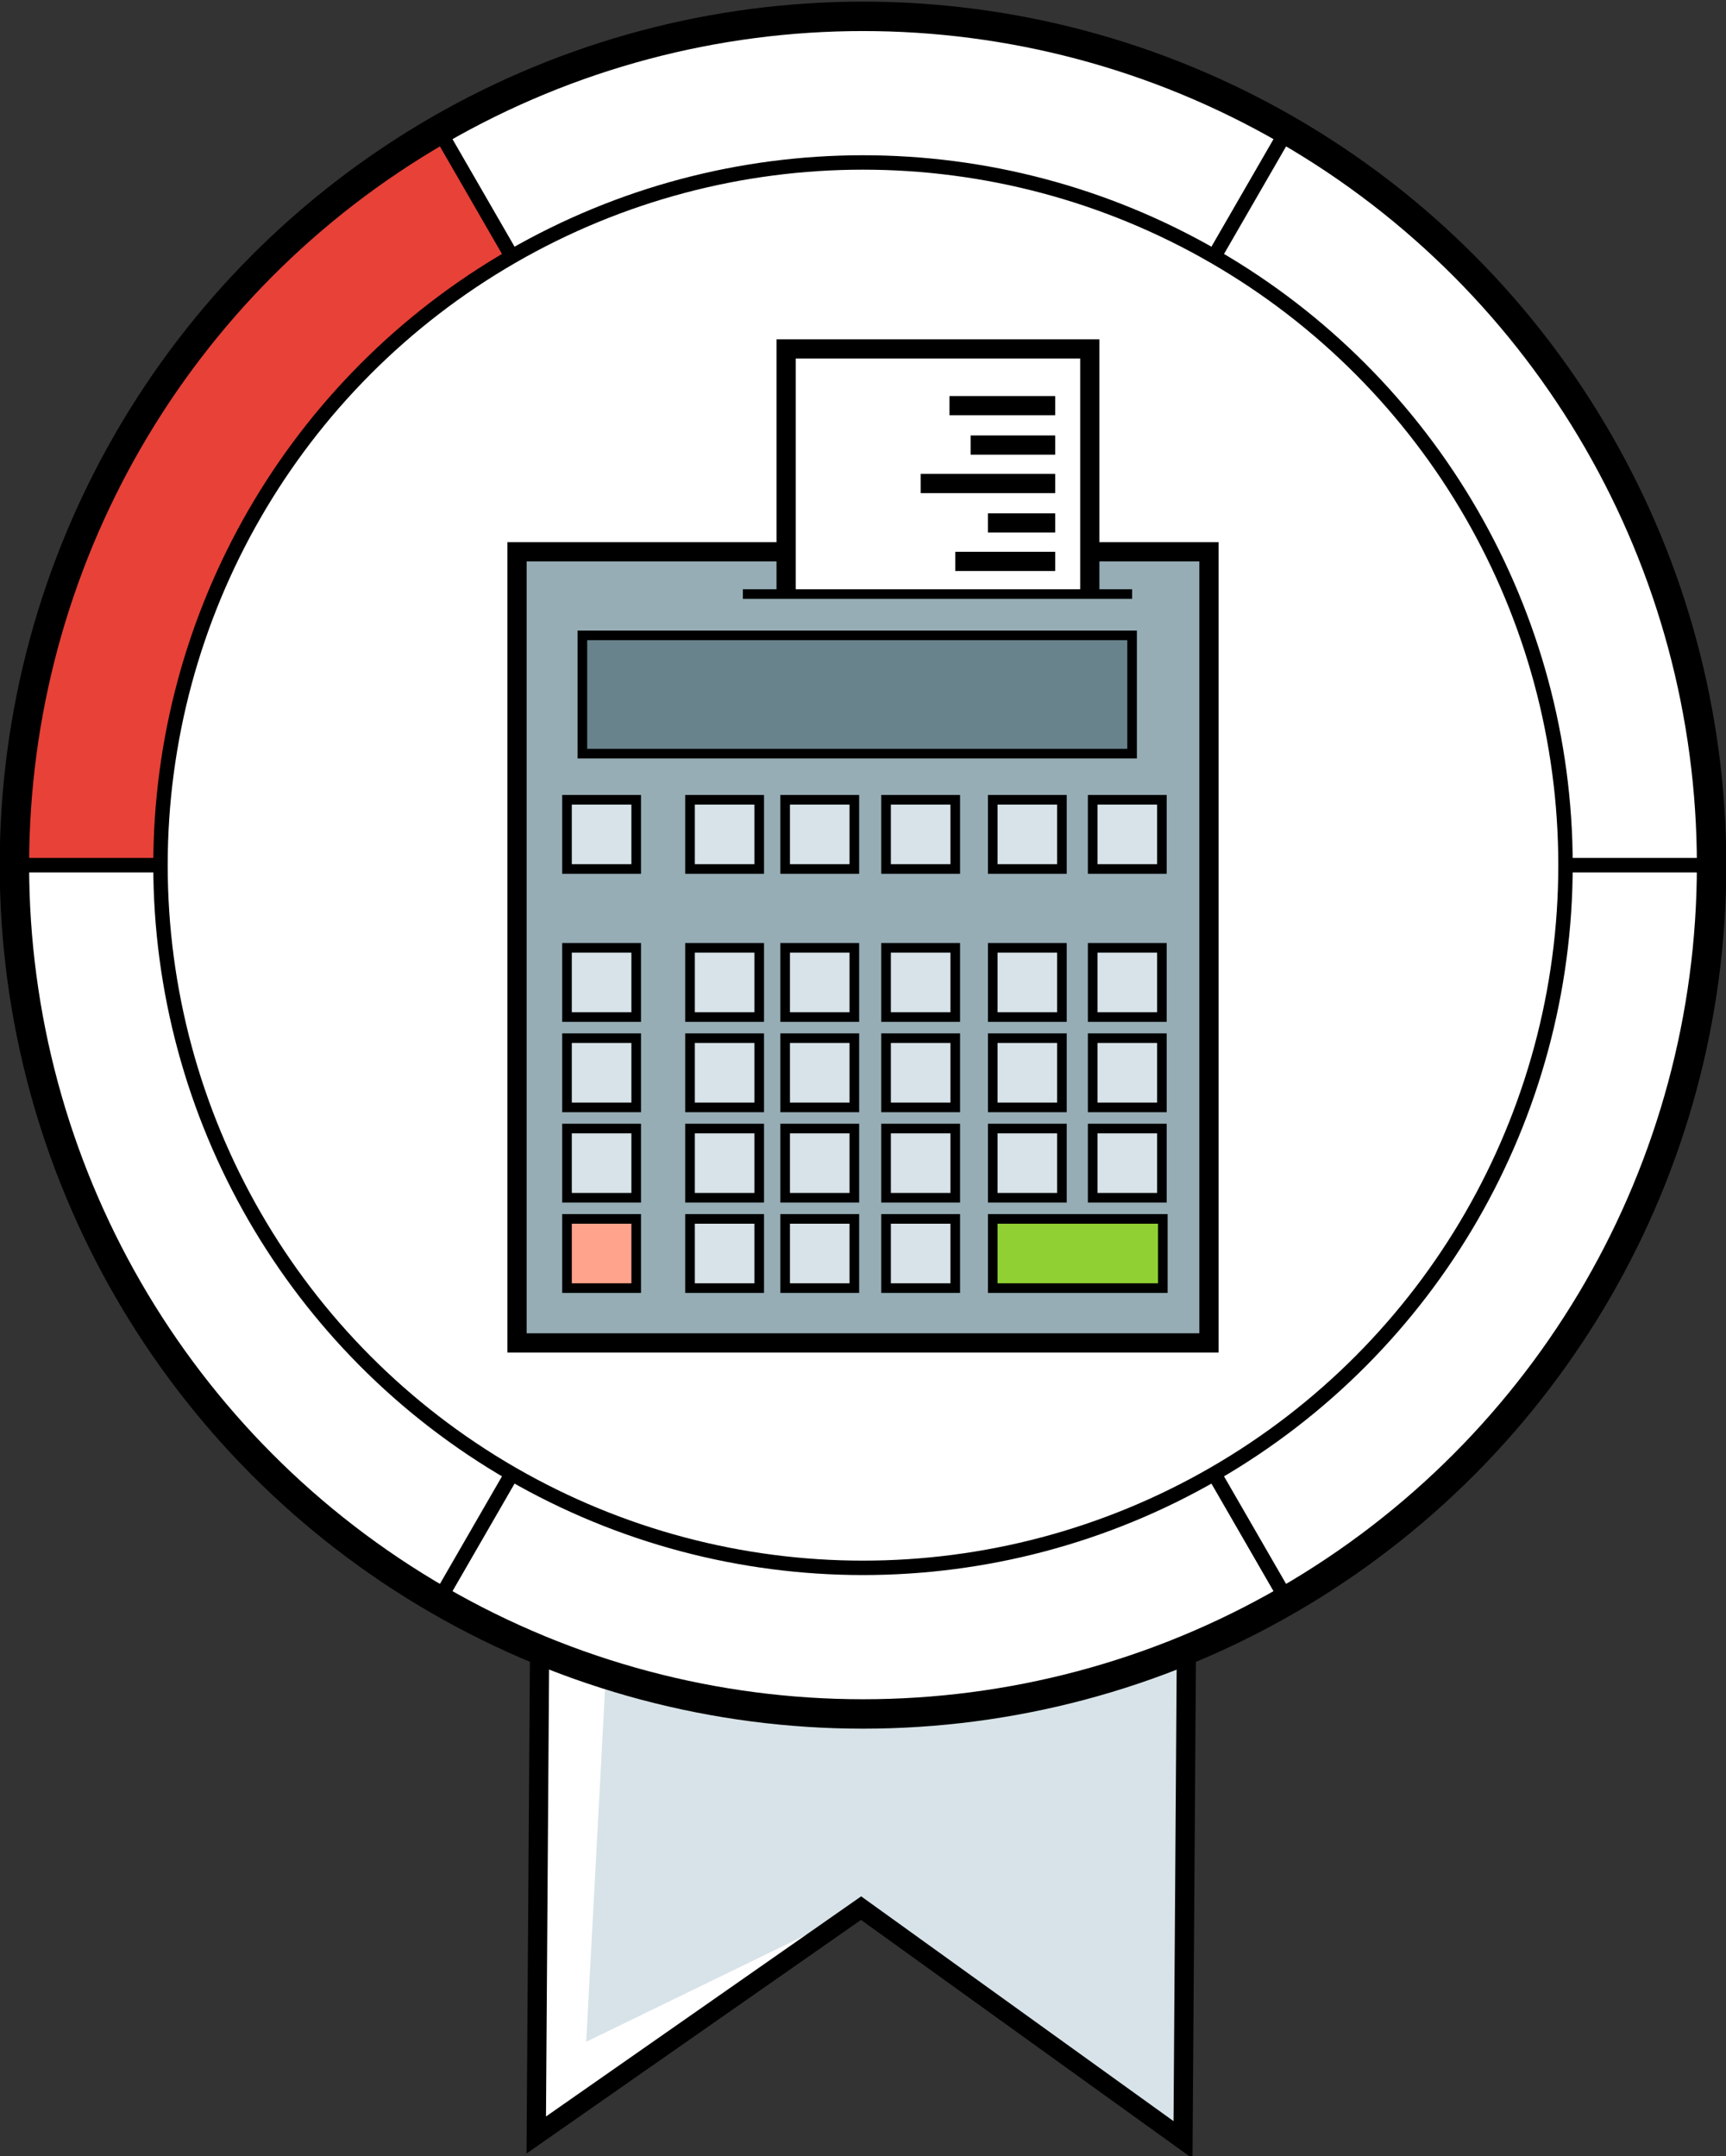 <?xml version="1.0" encoding="utf-8"?>
<!-- Generator: $$$/GeneralStr/196=Adobe Illustrator 27.6.0, SVG Export Plug-In . SVG Version: 6.00 Build 0)  -->
<svg version="1.1" id="Ebene_1" xmlns="http://www.w3.org/2000/svg" xmlns:xlink="http://www.w3.org/1999/xlink" x="0px" y="0px"
	 viewBox="0 0 179.6 224.3" style="enable-background:new 0 0 179.6 224.3;" xml:space="preserve">
<rect x="0" y="0" width="179.6" height="224.3" fill="#333333" stroke="none"/>
<style type="text/css">
	.st0{fill:#FFFFFF;}
	.st1{fill:#D7E3E8;}
	.st2{fill:none;stroke:#000000;stroke-width:2;stroke-miterlimit:10;}
	.st3{fill:#FFFFFF;stroke:#000000;stroke-width:1.5;stroke-miterlimit:10;}
	.st4{fill:#E74138;stroke:#000000;stroke-width:1.5;stroke-miterlimit:10;}
	.st5{fill:none;stroke:#000000;stroke-width:3.061;stroke-miterlimit:10;}
	.st6{fill:#96ADB5;}
	.st7{fill:#69838C;stroke:#000000;stroke-miterlimit:10;}
	.st8{fill:#FFA38C;stroke:#000000;stroke-miterlimit:10;}
	.st9{fill:#D7E3E8;stroke:#000000;stroke-miterlimit:10;}
	.st10{fill:#90D033;stroke:#000000;stroke-miterlimit:10;}
	.st11{fill:#FFFFFF;stroke:#000000;stroke-width:2;stroke-miterlimit:10;}
	.st12{fill:none;stroke:#000000;stroke-miterlimit:10;}
</style>
<g>
	<g>
		<polygon class="st0" points="123.1,222.6 89.6,198.5 55.8,222.1 56.5,120.5 123.8,121 		"/>
		<polygon class="st1" points="122.7,221.1 89.6,198.5 61,212.4 65.9,120.7 123.8,121 		"/>
		<polygon class="st2" points="123.1,222.6 89.6,198.5 55.8,222.1 56.5,120.5 123.8,121 		"/>
	</g>
	<g>
		<g>
			<path class="st3" d="M133.9,166.4c-28.3,16.3-61.8,15.2-88.2,0L89.8,90L133.9,166.4z"/>
			<path class="st3" d="M45.7,166.4L89.8,90L1.6,90c0,15,3.8,30.2,11.8,44.1C21.4,148,32.7,158.9,45.7,166.4L45.7,166.4z"/>
			<path class="st3" d="M45.7,13.6c28.3-16.3,61.8-15.2,88.2,0L89.8,90L45.7,13.6z"/>
			<path class="st3" d="M178,90l-88.2,0l44.1,76.4C162.2,150,178,120.4,178,90L178,90z"/>
			<path class="st4" d="M1.6,90c0-30.5,15.8-60.1,44.1-76.4L89.8,90L1.6,90L1.6,90z"/>
			<path class="st3" d="M133.9,13.6c13,7.5,24.3,18.4,32.3,32.3C174.2,59.8,178,75,178,90l-88.2,0L133.9,13.6L133.9,13.6z"/>
		</g>
		<circle class="st5" cx="89.8" cy="90" r="88.3"/>
	</g>
	<g>
		<g>
			<circle class="st3" cx="89.8" cy="90" r="73.1"/>
		</g>
	</g>
	<g>
		<g>
			<rect x="53.8" y="57.4" class="st6" width="72" height="82.3"/>
			<rect x="53.8" y="57.4" class="st2" width="72" height="82.3"/>
			<rect x="60.6" y="66.1" class="st7" width="57.2" height="12.3"/>
			<rect x="59" y="126.8" class="st8" width="7.2" height="7.2"/>
			<rect x="59" y="117.4" class="st9" width="7.2" height="7.2"/>
			<rect x="59" y="108" class="st9" width="7.2" height="7.2"/>
			<rect x="59" y="98.6" class="st9" width="7.2" height="7.2"/>
			<rect x="71.8" y="126.8" class="st9" width="7.2" height="7.2"/>
			<rect x="71.8" y="117.4" class="st9" width="7.2" height="7.2"/>
			<rect x="71.8" y="108" class="st9" width="7.2" height="7.2"/>
			<rect x="71.8" y="98.6" class="st9" width="7.2" height="7.2"/>
			<rect x="81.7" y="126.8" class="st9" width="7.2" height="7.2"/>
			<rect x="81.7" y="117.4" class="st9" width="7.2" height="7.2"/>
			<rect x="81.7" y="108" class="st9" width="7.2" height="7.2"/>
			<rect x="81.7" y="98.6" class="st9" width="7.2" height="7.2"/>
			<rect x="92.2" y="126.8" class="st9" width="7.2" height="7.2"/>
			<rect x="92.2" y="117.4" class="st9" width="7.2" height="7.2"/>
			<rect x="92.2" y="108" class="st9" width="7.2" height="7.2"/>
			<rect x="92.2" y="98.6" class="st9" width="7.2" height="7.2"/>
			<rect x="103.3" y="126.8" class="st10" width="17.7" height="7.2"/>
			<rect x="103.3" y="117.4" class="st9" width="7.2" height="7.2"/>
			<rect x="103.3" y="108" class="st9" width="7.2" height="7.2"/>
			<rect x="103.3" y="98.6" class="st9" width="7.2" height="7.2"/>
			<rect x="113.7" y="117.4" class="st9" width="7.2" height="7.2"/>
			<rect x="113.7" y="108" class="st9" width="7.2" height="7.2"/>
			<rect x="113.7" y="98.6" class="st9" width="7.2" height="7.2"/>
			<rect x="59" y="83.2" class="st9" width="7.2" height="7.2"/>
			<rect x="71.8" y="83.2" class="st9" width="7.2" height="7.2"/>
			<rect x="81.7" y="83.2" class="st9" width="7.2" height="7.2"/>
			<rect x="92.2" y="83.2" class="st9" width="7.2" height="7.2"/>
			<rect x="103.3" y="83.2" class="st9" width="7.2" height="7.2"/>
			<rect x="113.7" y="83.2" class="st9" width="7.2" height="7.2"/>
			<polyline class="st11" points="113.4,61.8 113.4,36.3 81.8,36.3 81.8,61.8 			"/>
			<line class="st12" x1="77.3" y1="61.8" x2="117.8" y2="61.8"/>
		</g>
		<line class="st2" x1="109.8" y1="58.4" x2="99.4" y2="58.4"/>
		<line class="st2" x1="109.8" y1="54.4" x2="102.8" y2="54.4"/>
		<line class="st2" x1="109.8" y1="42.2" x2="98.8" y2="42.2"/>
		<line class="st2" x1="109.8" y1="46.3" x2="101" y2="46.3"/>
		<line class="st2" x1="109.8" y1="50.3" x2="95.8" y2="50.3"/>
	</g>
</g>
</svg>
